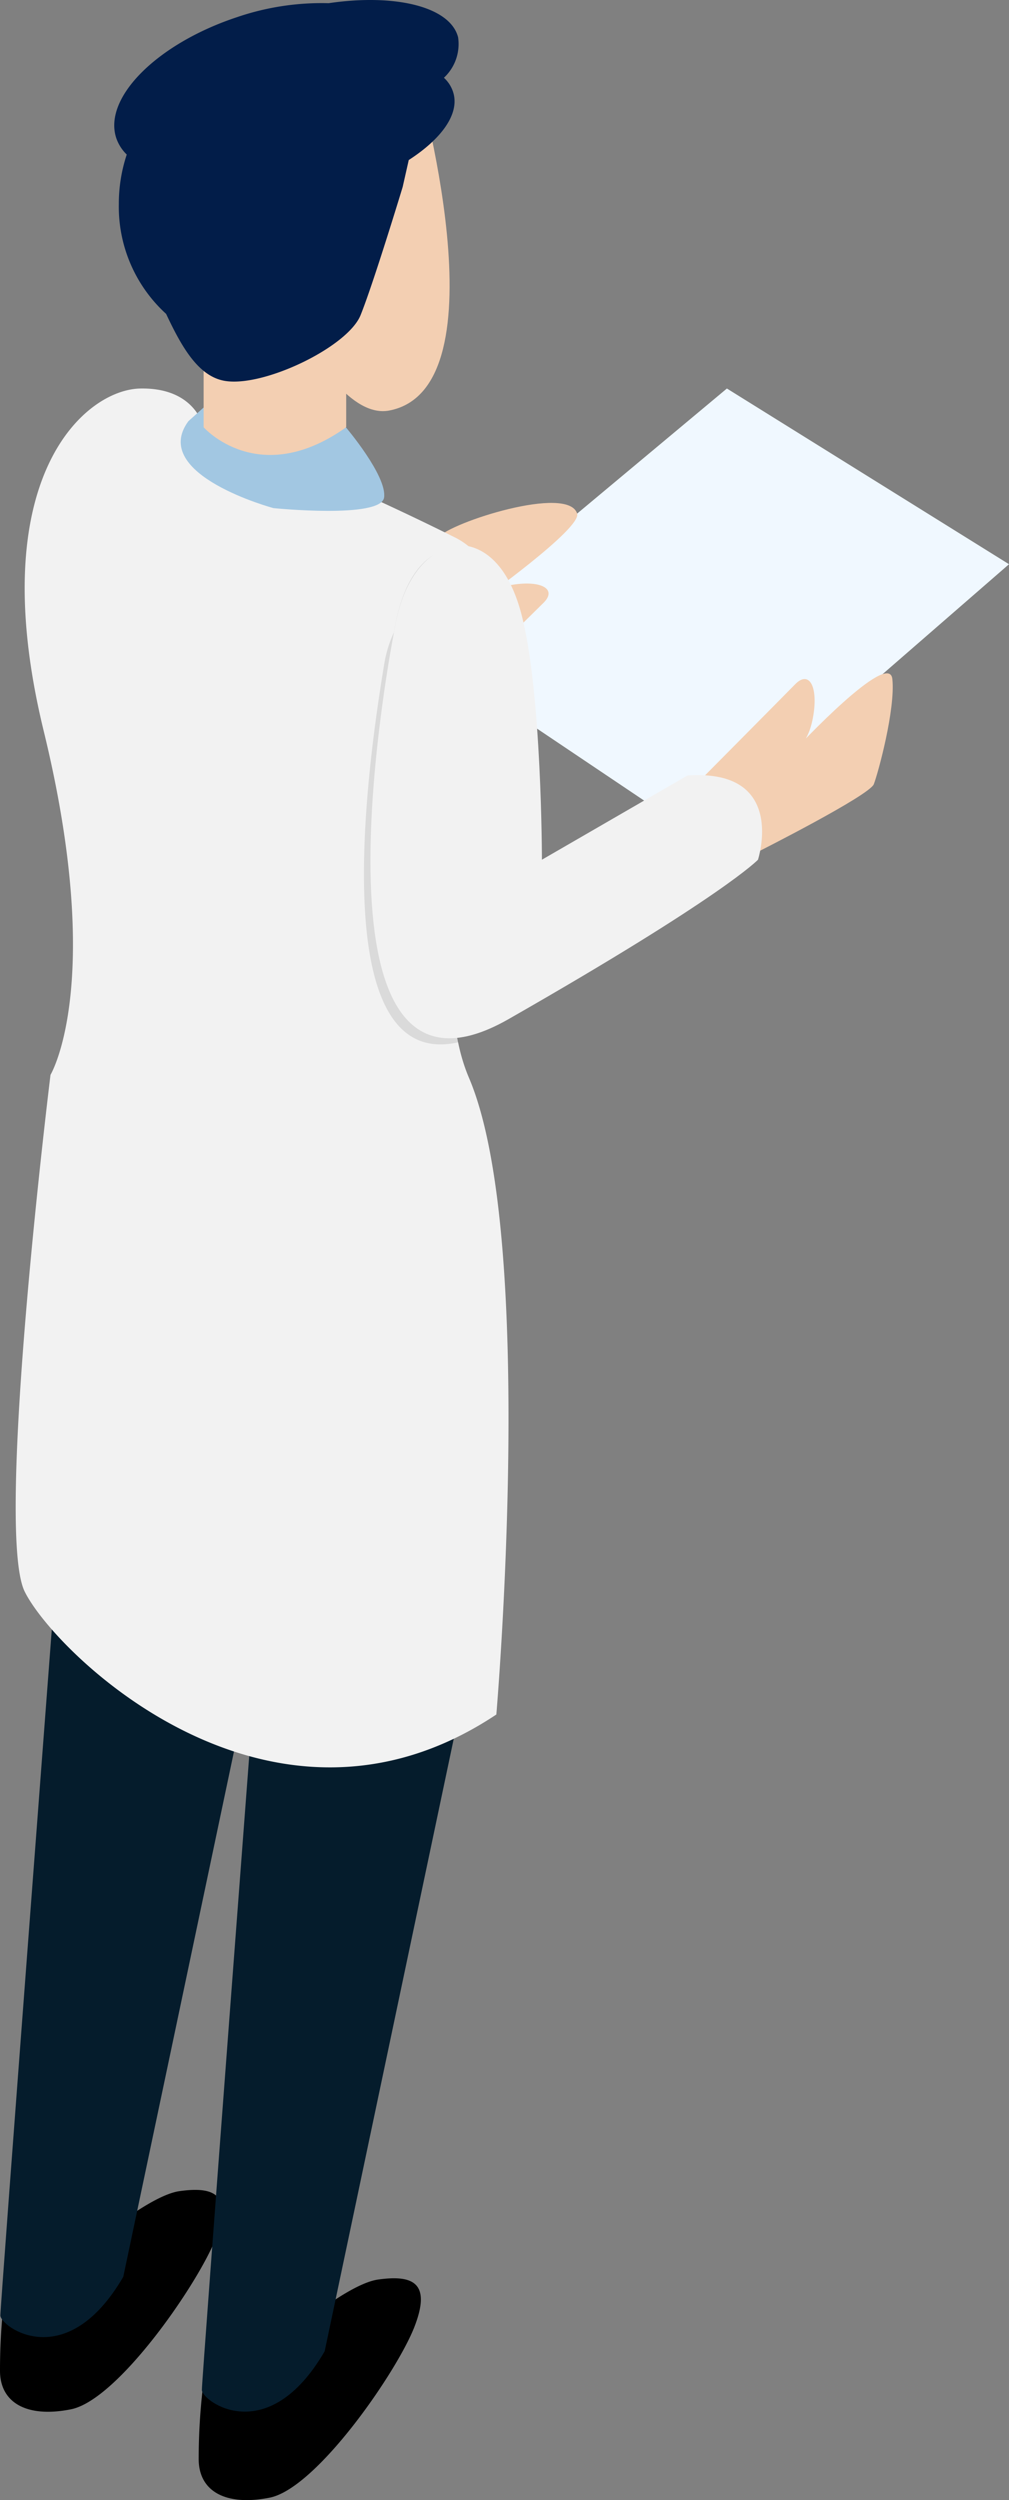 <svg id="圖層_2" data-name="圖層 2" xmlns="http://www.w3.org/2000/svg" width="71.48" height="177.021" viewBox="0 0 71.48 177.021">
  <rect x="0" y="0" width="71.48" height="177.021" fill="#808080" stroke="none"/>
  <defs>
    <style>
      .cls-1 {
        fill: #f0f8ff;
      }

      .cls-2 {
        fill: #f3cfb2;
      }

      .cls-3 {
        fill: #f2f2f2;
      }

      .cls-4 {
        fill: #051c2c;
      }

      .cls-5 {
        opacity: 0.1;
      }

      .cls-6 {
        fill: #a2c7e2;
      }

      .cls-7 {
        fill: #021d49;
      }
    </style>
  </defs>
  <g id="圖層_3" data-name="圖層 3" transform="translate(0 0)">
    <path id="Path_34800" data-name="Path 34800" class="cls-1" d="M65.092,40.22,85.077,52.661,62.945,71.894,43.11,58.57Z" transform="translate(-13.597 -12.711)"/>
    <path id="Path_34801" data-name="Path 34801" class="cls-2" d="M38.86,61.773s3.892-6.58,4.446-7.27c.834-1.053,9.2-3.748,9.835-1.683.328,1.06-6.922,6.217-6.922,6.217s.321-.862,2.36-1.183,3.16.321,2.175,1.286-7.086,6.99-7.086,6.99Z" transform="translate(-12.254 -16.453)"/>
    <path id="Path_34802" data-name="Path 34802" class="cls-3" d="M8.616,46.691s-7.1,36.106,8.119,27.4S34.408,62.811,34.408,62.811s2.093-6.45-5-5.964L19.094,62.811s0-11.928-1.45-17.407-4.671-4.836-4.671-4.836S9.546,40.809,8.616,46.691Z" transform="translate(-2.173 -12.814)"/>
    <path id="Path_34803" data-name="Path 34803" d="M25.724,240.842s5.075-4.555,7.523-4.9,3.8.205,2.572,3.358S28.9,250.732,25.56,251.388c-3.091.609-5.02-.438-5.02-2.736a43.15,43.15,0,0,1,.554-6.915Z" transform="translate(-6.464 -74.538)"/>
    <path id="Path_34804" data-name="Path 34804" d="M5.144,231.692s5.082-4.555,7.523-4.9,3.8.205,2.572,3.358S8.325,241.582,4.98,242.238c-3.091.616-5.02-.438-5.02-2.736a43.677,43.677,0,0,1,.547-6.915Z" transform="translate(0.04 -71.646)"/>
    <path id="Path_34805" data-name="Path 34805" class="cls-4" d="M24.734,170.587s-3.864,50.77-3.864,51.577,4.671,4.193,8.7-2.736l10.943-51.9Z" transform="translate(-6.569 -52.946)"/>
    <path id="Path_34806" data-name="Path 34806" class="cls-4" d="M3.871,162.884S0,213.654,0,214.454s4.671,4.193,8.707-2.736l10.943-51.9Z" transform="translate(0.027 -50.51)"/>
    <path id="Path_34807" data-name="Path 34807" class="cls-2" d="M76.46,82.341s7.9-3.987,8.207-4.788,1.532-5.294,1.313-7.441-6.792,4.9-6.792,4.9.875-.315,1.2-2.366-.321-3.16-1.293-2.168-6.983,7.052-6.983,7.052Z" transform="translate(-22.763 -22.029)"/>
    <path id="Path_34808" data-name="Path 34808" class="cls-3" d="M14.9,42.989s-.533-2.845-4.487-2.77-11.2,6.368-6.84,24.26.479,24.335.479,24.335S.07,121.049,2.225,125.406s17.427,19.342,33.411,8.7c0,0,2.9-33.733-1.936-45.073s7.578-33.917-.964-38.254A192.453,192.453,0,0,0,14.9,42.989Z" transform="translate(-0.474 -12.71)"/>
    <path id="Path_34809" data-name="Path 34809" class="cls-5" d="M39.786,62.724a8.488,8.488,0,0,0-.684,2.2c-1.129,6.792-4.377,29.041,5.253,26.831,0,0,.192.828-.055-.28C40.429,74.345,65.25,79.1,65.25,79.1s2.052-6.422-5.027-5.964L49.9,79.1s0-11.928-1.45-17.413-4.671-4.836-4.671-4.836S40.71,56.842,39.786,62.724Z" transform="translate(-11.874 -17.959)"/>
    <path id="Path_34810" data-name="Path 34810" class="cls-3" d="M40,62.6S32.858,98.71,48.11,90,65.784,78.711,65.784,78.711s2.1-6.45-4.993-5.964L50.477,78.711s0-11.928-1.457-17.407-4.671-4.836-4.671-4.836S40.922,56.722,40,62.6Z" transform="translate(-12.086 -17.839)"/>
    <path id="Path_34811" data-name="Path 34811" class="cls-6" d="M30.4,43.613s2.9,3.42,2.688,4.945-7.838.752-7.838.752-8.816-2.366-6.026-6.156L20.3,42.19Z" transform="translate(-5.877 -13.333)"/>
    <path id="Path_34812" data-name="Path 34812" class="cls-2" d="M37.63,7.82s6.381,22.133-1.942,23.72c-5.136.978-11.2-15.512-9.678-18.289S37.63,7.82,37.63,7.82Z" transform="translate(-8.117 -2.471)"/>
    <path id="Path_34813" data-name="Path 34813" class="cls-2" d="M21.05,33.239v4.945s3.892,4.412,10.1,0V25.1Z" transform="translate(-6.625 -7.932)"/>
    <path id="Path_34814" data-name="Path 34814" class="cls-7" d="M35.149,5.505A3.26,3.26,0,0,0,36.154,2.64C35.6.472,31.7-.472,26.983.225a18.583,18.583,0,0,0-6.5.992c-5.656,1.874-9.48,5.7-8.549,8.549a2.962,2.962,0,0,0,.746,1.176,11.053,11.053,0,0,0-.561,3.5,10.259,10.259,0,0,0,3.351,7.783c1.1,2.339,2.278,4.418,4.145,4.74,2.736.479,8.714-2.387,9.63-4.651s2.982-9.076,2.982-9.076l.431-1.908c2.278-1.47,3.557-3.194,3.18-4.685a2.332,2.332,0,0,0-.691-1.142Z" transform="translate(-3.701 0.001)"/>
  </g>
</svg>
